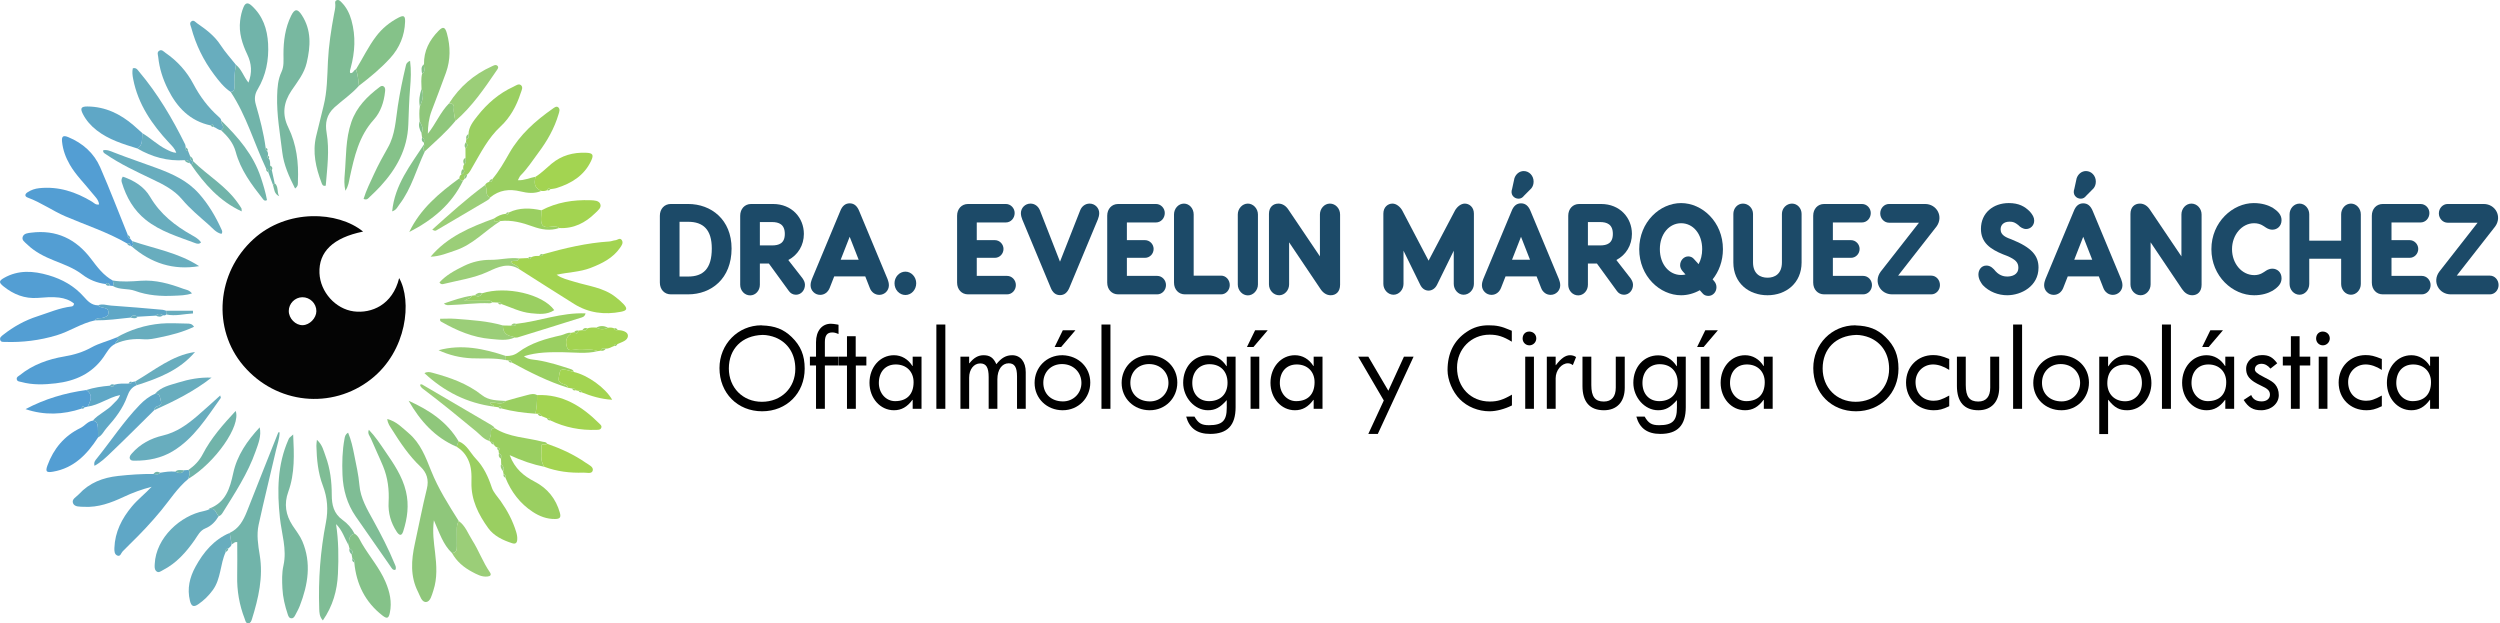 <?xml version="1.0" encoding="UTF-8"?><svg id="Capa_1" xmlns="http://www.w3.org/2000/svg" width="503.5" height="125.531" viewBox="0 0 503.5 125.531"><defs><style>.cls-1{fill:#9acf61;}.cls-2{fill:#68adbe;}.cls-3{fill:#78b8a0;}.cls-4{fill:#539ed3;}.cls-5{fill:#040404;}.cls-6{fill:#5fa7c6;}.cls-7{fill:#7fbd95;}.cls-8{fill:#9bce78;}.cls-9{fill:#71b4aa;}.cls-10{fill:#a3d451;}.cls-11{fill:#85c289;}.cls-12{fill:#1c4a68;}.cls-13{fill:#8fc77b;}</style></defs><path class="cls-5" d="M73.127,46.639c-6.01,1.226-8.97,4.045-8.788,8.368,.16,3.789,3.228,7.229,6.917,7.705,3.542,.457,7.808-1.283,9.133-6.706,2.594,4.536,1.645,14.641-5.676,20.375-7.885,6.175-19.075,5.028-25.686-2.726-6.311-7.402-5.436-18.719,2.034-25.504,6.754-6.136,16.969-5.655,22.067-1.512Zm-14.967,15.984c-.005,1.516,1.361,2.909,2.813,2.869,1.391-.038,2.731-1.415,2.745-2.821,.016-1.545-1.288-2.834-2.841-2.809-1.48,.024-2.713,1.277-2.718,2.761Z"/><path class="cls-4" d="M26.485,49.593c-.076,.013-.137-.01-.183-.071-.037-.492-.328-.614-.764-.523-3.916-2.263-8.221-3.645-12.351-5.421-2.6-1.117-4.912-2.795-7.579-3.773-.716-.262-.596-.733-.057-1.085,.712-.464,1.493-.733,2.361-.823,3.883-.404,7.35,.749,10.62,2.72,.406,.245,.734,.707,1.425,.558-.101-.988-.844-1.596-1.391-2.287-1.508-1.903-3.278-3.592-4.507-5.725-.833-1.446-1.39-2.952-1.56-4.611-.112-1.089,.207-1.367,1.245-.936,2.919,1.21,5.186,3.215,6.443,6.098,1.959,4.495,3.713,9.079,5.555,13.626-.061,.374,.042,.641,.46,.703l.389,.503c.07,.36,.506,.756-.105,1.048Z"/><path class="cls-10" d="M106.965,51.825c.511-.295,1.075-.286,1.638-.284,.338,.09,.622,.06,.747-.33,4.398-1.235,8.829-2.296,13.41-2.582,.391-.024,.771-.214,1.162-.242,.447-.033,.963-.623,1.333,.009,.318,.545-.05,1.043-.366,1.499-1.458,2.102-3.618,3.161-5.915,4.054-2.2,.856-4.552,.864-6.868,1.384,1.059,.772,2.291,1.014,3.484,1.387,2.865,.895,5.968,1.171,8.432,3.138,.541,.432,1.083,.877,1.554,1.381,.844,.904,.721,1.313-.498,1.551-3.337,.652-6.527,.25-9.445-1.569-3.705-2.309-7.376-4.672-11.061-7.011-.241-.824-1.212-.848-1.706-1.424,.509-.555,1.425,.125,1.706-.731l1.796-.086c.295,.353,.465,.183,.597-.144Z"/><path class="cls-6" d="M32.271,95.209c1-.161,2-.333,3.02-.219,.639,.244,1.3,.623,1.76-.277l.903-.067c.519,.595,.06,1.187-.004,1.781-2.197,1.808-3.711,4.214-5.493,6.377-1.964,2.385-4.069,4.619-6.281,6.765-.499,.484-.979,.988-1.472,1.478-.327,.325-.43,1.087-1.047,.852-.631-.241-.64-.947-.618-1.552,.117-3.219,1.501-5.909,3.511-8.331,1.197-1.443,2.695-2.585,3.989-3.978-1.961,.509-3.829,1.19-5.642,2.043-2.532,1.191-5.129,2.152-8.005,1.992-.795-.044-1.823,.048-2.159-.668-.404-.858,.646-1.314,1.153-1.867,2.121-2.315,4.832-3.345,7.904-3.682,2.374-.26,4.745-.425,7.131-.401,.47,.026,.974,.244,1.349-.247Z"/><path class="cls-4" d="M19.131,64.523c-2.748,.574-5.081,2.22-7.74,3.014-3.398,1.015-6.878,1.457-10.426,1.325-.335-.012-.757,.059-.903-.352-.189-.532,.217-.793,.578-1.078,2.084-1.648,4.388-2.921,6.904-3.729,2.259-.726,4.456-1.699,6.848-1.978,.245-.029,.477-.145,.521-.581-.835-.705-1.878-1.068-3.006-1.212-1.44-.183-2.883-.035-4.317,.068-2.63,.189-4.869-.705-6.874-2.318-.975-.785-.965-1.106,.101-1.711,2.885-1.638,5.895-1.429,8.936-.545,2.771,.806,5.206,2.162,7.143,4.355,.755,.855,1.555,1.705,2.841,1.711,.303,.385,.789,.418,1.195,.514,.544,.128,.886,.253,.902,.914,.017,.727-.395,.815-.949,1.039-.578,.233-1.337-.108-1.752,.562Z"/><path class="cls-13" d="M91.037,111.389c-1.826-1.733-2.538-4.093-3.652-6.607-.32,2.39-.001,4.436,.241,6.503,.3,2.563,.489,5.146-.358,7.676-.302,.902-.584,2.178-1.402,2.277-.941,.114-1.26-1.224-1.666-2.018-1.604-3.137-1.374-6.424-.644-9.738,.81-3.679,1.507-7.385,2.414-11.04,.453-1.827-.038-3.267-1.281-4.449-2.331-2.219-4.091-4.851-5.781-7.546-.361-.576-.81-1.12-.913-2.054,1.858,.461,3.026,1.766,4.307,2.845,2.371,2,3.428,4.824,4.534,7.59,1.439,3.599,3.501,6.847,5.557,10.102-.312,.526-.4,1.094-.387,1.702,.025,1.134-.01,2.269,.013,3.403,.014,.72-.126,1.285-.982,1.355Z"/><path class="cls-7" d="M72.298,17.262c-1.446,1.659-3.288,2.875-4.91,4.338-1.637,1.476-1.941,3.202-1.61,5.133,.614,3.579,.115,7.112-.171,10.655-.631,.175-.738-.28-.868-.624-1.139-3.015-1.832-6.089-1.072-9.32,.478-2.031,.98-4.057,1.492-6.08,.749-2.964,.742-6.008,.888-9.024,.155-3.188,.642-6.316,1.219-9.44,.117-.635,.291-1.256,.27-1.914-.01-.32-.167-.747,.248-.928,.453-.199,.752,.162,1.023,.435,1.004,1.012,1.605,2.257,1.982,3.615,.889,3.204,.703,6.393-.16,9.569-.091,.336-.232,.659-.095,1.035,.619,.114,.69-.636,1.16-.747,.387,1.065,.47,2.186,.605,3.298Z"/><path class="cls-9" d="M54.985,37.276l-.948-2.571c.048-.347-.009-.632-.419-.709-2.435-5.133-3.97-10.682-7.15-15.47,.533-.074,.76-.384,.737-.916-.066-1.531,.033-3.052,.308-4.561,1.144,.879,1.502,2.31,2.525,3.588,.791-2.018,.62-3.854-.211-5.611-1.039-2.195-1.768-4.416-1.462-6.887,.117-.944,.316-1.86,.69-2.728,.363-.841,.851-.971,1.587-.306,2.294,2.071,3.195,4.737,3.353,7.712,.172,3.247-.417,6.339-2.102,9.166-.586,.983-.709,1.902-.368,3.082,.824,2.853,1.581,5.737,1.975,8.695-.019,.261-.001,.505,.28,.634,.21,.298,.24,.626,.166,.973-.222,.275-.086,.426,.183,.531,.305,.438,.29,.937,.271,1.436-.005,.362-.139,.771,.348,.953l.568,2.606-.332,.385Z"/><path class="cls-9" d="M46.263,107.325c1.862-.89,2.721-2.443,3.482-4.341,2.122-5.294,4.162-10.621,6.307-15.906,.008-.019,.094-.007,.258-.016-.005,1.239-.439,2.386-.709,3.552-1.163,5.028-2.413,10.036-3.513,15.077-.438,2.008-.116,4.068,.217,6.085,.736,4.449-.249,8.681-1.554,12.88-.123,.395-.28,.845-.709,.872-.573,.037-.618-.536-.774-.939-1.071-2.768-1.565-5.63-1.501-8.602,.05-2.268,.01-4.538,.01-6.794-.564-.127-.772,.339-1.137,.449l-.376-2.318Z"/><path class="cls-3" d="M59.044,87.509c.19,3.973,.367,7.824-.984,11.537-.892,2.451-.52,4.672,.871,6.803,.678,1.038,1.482,2.029,1.96,3.156,1.864,4.393,1.143,8.733-.51,13.009-.249,.645-.597,1.252-.916,1.868-.16,.31-.348,.645-.752,.642-.5-.003-.64-.437-.763-.803-.568-1.698-.987-3.442-1.074-5.226-.075-1.531-.129-3.074,.213-4.603,.728-3.259-.374-6.4-.714-9.586-.576-5.389-.526-10.691,1.716-15.765,.162-.367,.155-.371,.953-1.034Z"/><path class="cls-1" d="M101.428,95.516l-.113-.606c.37-.624-.039-1.048-.381-1.489l-.031-1.031c.051-.426,.216-.896-.414-1.055l-.091-.599c.429-.406,.108-.515-.242-.613-.307-.103-.552-.277-.67-.594-.035-.431-.28-.593-.692-.538l-.272-.204c.078-.572,.423-1.084,.36-1.69-.054-.52,.19-.824,.716-.89,2.942,1.916,6.44,1.883,9.679,2.754,.32,.086,.712-.001,.89,.399-.293,.4-.768-.073-1.129,.26,.128,1.454-.403,3.02,.596,4.395-2.309-.461-4.532-1.219-6.987-2.348,1.061,2.776,2.849,4.203,5.024,5.33,2.583,1.338,4.291,3.44,5.09,6.282,.281,.999-.067,1.236-.979,1.248-1.663,.022-3.141-.555-4.48-1.431-2.564-1.676-4.338-4.026-5.491-6.853,.071-.348,.019-.631-.384-.729Z"/><path class="cls-3" d="M59.429,37.966c-1.221-2.403-2.276-4.766-2.58-7.301-.455-3.781-1.143-7.55-1.033-11.389,.047-1.649,.158-3.267,.873-4.788,.529-1.125,.403-2.331,.401-3.518-.007-2.707,.336-5.347,1.546-7.808,.701-1.425,1.291-1.446,2.156-.106,1.959,3.037,1.765,6.26,.974,9.609-.514,2.174-1.869,3.815-3.051,5.566-1.616,2.393-1.942,4.806-.653,7.437,1.68,3.429,2.107,7.1,1.936,10.866-.019,.419,.134,.905-.567,1.432Z"/><path class="cls-1" d="M99.176,36.05c1.358-1.602,2.379-3.422,3.415-5.235,2.137-3.738,5.274-6.507,8.748-8.94,.314-.22,.731-.56,1.082-.268,.445,.37,.207,.945,.072,1.399-.842,2.847-2.291,5.391-4.061,7.747-1.161,1.546-2.194,3.195-3.575,4.574-.23,.23-.34,.581-.561,.973,1.328,.059,2.405-.503,3.55-.698-.367,1.586-.074,2.293,1.178,2.846-1.385,.611-2.819,.434-4.199,.102-2.25-.543-4.281-.293-6.093,1.214-1.222-.463-.437-1.77-1.048-2.49,.171-.337,.45-.537,.811-.63,.445,.051,.674-.144,.68-.595Z"/><path class="cls-13" d="M91.696,24.384c-1.834,2.241-4.028,4.121-6.128,6.095-.744-.379,.039-.946-.172-1.39l-.002-.343c.015-.393,.192-.846-.381-1.019l-.132-.922c.548-.89-.008-1.617-.353-2.374-.084-.998-.131-1.996,.032-2.992,.509-1.144,.897-2.3,.339-3.546-.025-1.01-.142-2.024,.111-3.023,.809-.507,.288-1.278,.383-1.926-.052-2.695,1.101-4.882,2.934-6.742,.912-.925,1.321-.78,1.682,.528,.73,2.644,.744,5.295-.184,7.892-.932,2.607-1.951,5.183-2.92,7.777-.539,1.446-.719,2.958-.736,4.533,1.576-1.941,2.503-4.325,4.27-6.113,.638-.009,1.067,.21,.972,.945-.115,.898,.207,1.745,.283,2.62Z"/><path class="cls-7" d="M70.223,109.854c-.821-1.429-1.274-3.072-2.542-4.301,.513,3.346,.533,6.684,.381,10.018-.153,3.353-1.034,6.492-3.04,9.384-.703-.794-.704-1.591-.731-2.375-.201-5.824,.227-11.604,1.342-17.323,.498-2.555,.322-5.006-.606-7.435-.986-2.581-1.234-5.296-1.308-8.032-.009-.33,.056-.662,.106-1.211,1.125,1.006,1.355,2.247,1.762,3.343,.923,2.486,1.228,5.102,1.229,7.744,.001,2.016,.387,3.778,2.187,5.055,.985,.699,1.817,1.643,2.392,2.755-1.302,.343-1.036,1.46-1.173,2.378Z"/><path class="cls-2" d="M37.188,32.257c-3.436,.241-6.593-.645-9.544-2.362,1.26-.711,.863-1.985,1.042-3.063,1.661,.983,3.044,2.372,4.79,3.238,.613,.304,1.192,.641,2.02,.706-.291-.896-.877-1.406-1.4-1.968-3.458-3.715-6.291-7.783-7.277-12.898-.141-.729-.235-1.437-.069-2.155,.71-.191,.97,.331,1.261,.676,3.764,4.459,6.705,9.443,9.279,14.656,.083,.169,.076,.383,.111,.576-.057,.385,.015,.687,.475,.74l.42,1.056c-.074,.499,.08,.865,.596,1.018l-.008-.023c-.044,.282-.109,.551-.409,.679l-.209-.258c-.186-.508-.547-.711-1.077-.618Z"/><path class="cls-4" d="M23.309,69.21c-1.224,.53-1.773,1.738-2.459,2.711-2.369,3.363-5.74,4.829-9.613,5.281-2.306,.269-4.663,.36-6.959-.273-.359-.099-.855-.071-.909-.603-.044-.425,.363-.56,.621-.769,2.622-2.123,5.73-3.222,8.966-3.768,1.956-.33,3.75-.866,5.454-1.814,1.603-.891,3.402-1.29,5.07-2.018,.905,.549-.423,.793-.171,1.253Z"/><path class="cls-1" d="M92.357,88.87c1.682,.662,2.352,2.339,3.495,3.535,1.557,1.628,2.482,3.632,3.193,5.78,.33,.996,1.157,1.831,1.783,2.722,1.35,1.92,2.439,3.967,3.128,6.22,.163,.531,.259,1.061,.21,1.613-.057,.64-.372,.871-1.01,.666-1.881-.603-3.691-1.465-4.838-3.06-1.952-2.717-3.452-5.663-3.369-9.187,.036-1.552,.037-3.1-.682-4.612-.542-1.14-1.284-1.94-2.304-2.574l.392-1.104Z"/><path class="cls-1" d="M93.498,36.069l-.249,.329c-.335-.023-.595-.159-.734-.482,.007-.296,.09-.558,.345-.739,.527-.238,.866-.547,.438-1.149-.046-.33-.009-.644,.167-.934,.559-.342,.284-.865,.289-1.327l-.012-1.926c.491-.365,.486-.772,.101-1.21l.08-.606c.617-.149,.46-.617,.427-1.034,.078-1.482,.962-2.561,1.821-3.653,1.962-2.494,4.305-4.527,7.205-5.858,.472-.217,1.062-.7,1.51-.354,.555,.427,.146,1.096-.032,1.651-.82,2.549-2.115,4.906-4.039,6.691-2.514,2.331-3.974,5.282-5.645,8.138-.324,.554-.588,1.149-1.1,1.571-.583,.046-.574,.473-.574,.893Z"/><path class="cls-4" d="M22.714,57.594l-.593-.07c-.119-.561-.404-.677-.864-.321-1.715-.216-3.321-.868-4.642-1.885-1.738-1.338-3.718-2.043-5.691-2.835-1.992-.8-3.906-1.745-5.463-3.271-.444-.435-1.168-.853-.864-1.58,.269-.643,1.04-.692,1.682-.773,5.058-.643,9.019,1.27,12.043,5.256,1.265,1.668,2.497,3.344,4.383,4.379,.065,.366,.282,.732,.009,1.101Z"/><path class="cls-2" d="M44.519,26.223c-.587-.025-.968-.508-1.493-.67-.066-.344-.147-.656-.571-.286-4.18-.88-6.787-3.614-8.627-7.277-1.036-2.061-1.729-4.213-1.963-6.514-.045-.439-.284-.928,.17-1.235,.545-.369,.92,.145,1.304,.41,2.37,1.632,4.273,3.734,5.601,6.256,1.315,2.497,2.946,4.689,5.042,6.557,.252,.225,.546,.447,.581,.835-.208,.637,1.021,1.307-.044,1.925Z"/><path class="cls-11" d="M82.591,12.261c.247,1.905,.156,3.696,.007,5.436-.211,2.471-.268,4.953-.364,7.417-.195,4.979-2.397,8.904-5.636,12.423-.672,.73-1.39,1.42-2.115,2.099-.3,.281-.564,.742-1.257,.424,.524-1.728,1.34-3.344,2.09-4.983,.845-1.848,1.823-3.625,2.826-5.395,1.451-2.562,1.547-5.498,1.979-8.326,.419-2.744,.979-5.457,1.624-8.154,.075-.314,.182-.683,.846-.94Z"/><path class="cls-2" d="M44.601,47.102c-1.087-.233-1.771-1.128-2.54-1.811-1.852-1.647-3.786-3.219-5.383-5.13-1.645-1.969-3.87-3.045-6.111-4.118-3.177-1.522-6.379-3.002-9.292-5.014-.239-.165-.552-.265-.495-.762,.779-.175,1.484,.173,2.177,.444,2.844,1.114,5.747,2.081,8.608,3.139,3.24,1.198,6.224,2.558,8.533,5.174,1.888,2.139,3.324,4.563,4.496,7.151,.117,.258,.298,.535,.009,.929Z"/><path class="cls-7" d="M79.619,114.771c-.533,.087-.709-.316-.927-.627-2.356-3.373-4.718-6.742-7.052-10.13-1.734-2.518-2.542-5.357-2.664-8.383-.098-2.43-.041-4.861,.408-7.267,.082-.441,.14-.868,.725-1.223,.62,1.478,.936,2.955,1.225,4.429,.399,2.039,.878,4.06,1.053,6.147,.221,2.636,1.572,4.878,2.813,7.135,1.553,2.826,3.042,5.68,4.263,8.668,.167,.409,.421,.796,.156,1.25Z"/><path class="cls-2" d="M44.04,103.962c-.648,1.085-1.483,1.97-2.678,2.452-1.094,.442-1.546,1.469-2.158,2.343-1.721,2.461-3.676,4.673-6.4,6.069-.412,.211-.876,.654-1.348,.188-.372-.368-.319-.89-.296-1.403,.245-5.377,5.264-9.79,9.861-10.675,.33-.064,.648-.19,.971-.287,1.38-.651,1.463,.721,2.047,1.312Z"/><path class="cls-11" d="M70.223,109.854c.137-.918-.129-2.035,1.173-2.378,.791,.446,1.074,1.292,1.492,2.001,1.532,2.605,3.558,4.908,4.754,7.713,.847,1.985,1.33,4.039,.874,6.216-.236,1.128-.551,1.283-1.468,.575-3.496-2.702-5.277-6.332-5.693-10.683,.045-.335,.033-.64-.377-.744l-.165-.904c.46-.609,0-.891-.421-1.188l-.17-.609Z"/><path class="cls-1" d="M101.873,71.692c.915,.039,1.731-.158,2.498-.731,2.565-1.914,5.583-2.756,8.64-3.436,.668-.148,1.261-.615,1.991-.487-.032,.093-.035,.231-.1,.273-1.044,.664-.984,1.732-.704,2.639,.29,.938,1.282,.385,1.956,.475,1.398,.185,2.846-.289,4.221,.296-2.296,.586-4.625,.241-6.938,.219-2.631-.025-5.248-.048-7.917,.81,.861,.691,1.834,.648,2.706,.788,2.312,.37,4.521,1.081,6.732,1.804,.307,.101,.547,.224,.594,.572-2.772-.797-2.721-.789-3.027,1.242-.088,.586,.091,.684,.498,.978,.455,.328,1.217,.247,1.387,.966-3.986-1.241-7.686-3.117-11.34-5.096-.082-.421-.365-.494-.731-.421l-.471-.059,.005-.833Z"/><path class="cls-2" d="M46.263,107.325l.376,2.318c-.061,.404-.41,.571-.666,.815-.452,.04-.571,.319-.518,.722-1.141,2.459-.926,5.369-2.6,7.664-.831,1.139-1.8,2.095-2.962,2.877-.938,.632-1.371,.349-1.635-.717-.608-2.463-.058-4.722,1.112-6.862,1.613-2.948,3.703-5.447,6.891-6.818Z"/><path class="cls-11" d="M72.298,17.262c-.135-1.111-.218-2.233-.605-3.298,1.378-2.224,2.493-4.603,4.096-6.697,1.202-1.57,2.675-2.766,4.4-3.679,1.12-.593,1.44-.421,1.396,.817-.098,2.776-1.117,5.22-2.968,7.262-1.895,2.091-4.072,3.889-6.319,5.595Z"/><path class="cls-2" d="M44.352,79.649c.075,.321,.147,.45,.111,.5-2.83,3.943-5.392,8.161-9.69,10.741-2.289,1.374-4.89,1.898-7.573,1.892-.395-.001-.87,.04-1.042-.398-.16-.409,.144-.766,.403-1.062,1.663-1.903,3.824-3.046,6.218-3.603,2.728-.635,4.869-2.171,6.916-3.918,1.541-1.315,3.027-2.695,4.656-4.152Z"/><path class="cls-2" d="M47.513,13.048c-.275,1.509-.374,3.03-.308,4.561,.023,.533-.204,.842-.737,.916-1.386-.921-2.399-2.24-3.363-3.526-2.122-2.832-3.674-5.991-4.587-9.431-.105-.396-.434-.9,.013-1.252,.484-.381,.827,.139,1.159,.369,1.789,1.24,3.519,2.518,4.741,4.409,.903,1.398,2.046,2.642,3.081,3.954Z"/><path class="cls-11" d="M69.561,38.422c-.27-1.228-.226-2.27-.136-3.272,.316-3.537,.139-7.123,1.341-10.571,1.069-3.069,3.21-5.175,5.692-7.052,.248-.188,.53-.326,.813-.118,.374,.276,.316,.691,.274,1.091-.215,2.081-.913,4.112-2.251,5.588-3.039,3.353-3.929,7.474-4.844,11.641-.185,.844-.253,1.724-.889,2.692Z"/><path class="cls-6" d="M28.686,26.832c-.179,1.078,.218,2.353-1.042,3.063-2.878-.889-5.76-1.767-8.188-3.665-1.151-.9-2.1-1.968-2.765-3.273-.585-1.148-.362-1.522,.926-1.511,3.604,.032,6.624,1.505,9.3,3.807,.599,.515,1.179,1.052,1.768,1.578Z"/><path class="cls-10" d="M110.115,84.22l-1.076-.431c-.07-.46-.379-.519-.762-.454l-.437-.015c.26-1.235,.353-2.485,.324-3.746,5.162-.227,9.08,2.273,12.553,5.739,.237,.237,.553,.475,.361,.886-.18,.386-.55,.358-.898,.372-3.273,.134-6.393-.482-9.348-1.905-.065-.427-.349-.503-.716-.447Z"/><path class="cls-11" d="M74.287,86.559c1.311,1.353,2.27,2.846,3.265,4.295,1.736,2.527,3.481,5.053,4.21,8.124,.654,2.754,.288,5.407-.553,8.04-.36,1.126-.899,.697-1.313,.07-1.178-1.789-1.748-3.777-1.63-5.916,.138-2.514-.154-4.954-1.119-7.281-.777-1.876-1.667-3.705-2.45-5.578-.208-.498-.735-.954-.41-1.752Z"/><path class="cls-4" d="M19.746,88.104c-2.192,3.378-4.84,6.159-9.049,6.889-1.353,.235-1.595-.007-1.134-1.269,1.226-3.355,3.38-5.941,6.612-7.51,.893-.433,1.467-1.355,2.51-1.503,.791,.111,1,.683,1.033,1.357,.033,.677,.02,1.357,.028,2.036Z"/><path class="cls-2" d="M24.729,35.576c2.294,.774,4.307,2.032,5.504,4.07,2.045,3.484,5.028,5.814,8.443,7.732,.681,.383,1.351,.769,1.813,1.424-.359,.428-.823,.293-1.216,.145-3.422-1.291-6.972-2.324-9.899-4.657-2.453-1.955-3.928-4.556-4.83-7.513-.099-.326-.16-.682,.185-1.2Z"/><path class="cls-10" d="M109.025,38.45c-1.252-.553-1.545-1.26-1.178-2.846,1.199-.726,2.163-1.743,3.232-2.629,2.022-1.677,4.36-2.312,6.935-2.212,1.38,.053,1.621,.4,1.029,1.651-1.4,2.955-3.936,4.512-6.931,5.456-.42,.132-.874,.16-1.312,.236-.328-.348-.469-.136-.57,.191-.387,.165-.789,.209-1.205,.153Z"/><path class="cls-10" d="M109.038,42.361c3.092-1.623,6.414-2.154,9.863-2.036,.735,.025,1.68,.042,1.982,.729,.332,.756-.466,1.333-.979,1.84-2.014,1.991-4.373,3.193-7.29,3.034-.167-.21-.399-.25-.65-.288-.944-.143-2.235,.5-2.757-.377-.44-.739-.141-1.918-.169-2.903Z"/><path class="cls-6" d="M19.746,88.104c-.007-.679,.006-1.358-.028-2.036-.033-.673-.242-1.245-1.033-1.357,1.185-1.349,2.932-2.009,4.119-3.357,.448-.509,1.067-.877,1.375-1.799-2.382,.523-4.263,2.034-6.54,2.344,.939-1.706,.866-2.6-.272-3.347,1.555-.506,3.16-.736,4.782-.88,.378,.34,.675,.316,.862-.194,.938-.279,1.901-.226,2.861-.223,.304,.046,.587,.043,.721-.309l.639-.128,.262,.777c-1.012,.426-1.5,1.187-1.874,2.241-.854,2.408-2.414,4.432-4.107,6.31-.586,.65-.936,1.529-1.766,1.957Z"/><path class="cls-1" d="M97.097,59.066c4.818-1.533,12.225,.162,14.53,3.398-1.482,.977-3.09,.778-4.7,.62-2.114-.207-3.984-1.176-5.947-1.854-.144-.346-.422-.36-.732-.296l-1.06-.046c-.378-.475-.912-.295-1.385-.303-1.323-.021-2.646-.007-4.293-.007,.669-.451,1.327-.434,1.504-1.019l.618-.091c.636,.404,1.121,.252,1.468-.401Z"/><path class="cls-10" d="M120.376,70.721c-1.375-.585-2.822-.111-4.221-.296-.675-.089-1.667,.463-1.956-.475-.28-.907-.341-1.975,.704-2.639,.065-.041,.068-.179,.1-.273l.633-.138c.475,.396,.764,.291,.864-.322l.781-.081c.391,.028,.831,.193,1.013-.362,.592-.207,1.202-.196,1.815-.158,.774,.441,1.554,.403,2.339,.029,.423-.065,.839-.054,1.236,.131,.112,.402,.407,.41,.737,.343,.89,.012,2.018,.333,2.041,1.087,.032,1.045-1.239,1.313-2.1,1.726-.334-.057-.601,.002-.679,.39-.547,.187-1.034,.567-1.654,.52-.417-.037-.891-.214-1.034,.422l-.617,.096Z"/><path class="cls-6" d="M31.058,82.612c-2.902,2.858-5.775,5.748-8.724,8.558-.975,.929-1.96,1.908-3.303,2.647-.19-.771,.186-1.126,.474-1.485,2.886-3.59,5.414-7.465,8.632-10.789,.891-.921,1.869-1.714,3.063-2.211,1.106-.113,.985,.742,1.19,1.418,.236,.775-.191,.929-.757,1.09-.363,.103-.525,.409-.576,.771Z"/><path class="cls-9" d="M44.04,103.962c-.584-.591-.666-1.964-2.047-1.312,.06-.079,.104-.201,.182-.231,3.285-1.244,4.136-4.05,4.797-7.12,.776-3.603,2.838-6.548,5.331-9.232,.39,1.754-.3,3.337-.829,4.847-1.565,4.461-4.173,8.4-6.654,12.39-.179,.288-.414,.565-.781,.658Z"/><path class="cls-4" d="M17.368,78.553c1.138,.748,1.21,1.642,.272,3.347l-.621,.14c-.401-.396-.506-.106-.58,.252-3.733,1.232-7.48,1.396-11.298,.108,3.853-2.05,7.94-3.259,12.227-3.847Z"/><path class="cls-8" d="M91.696,24.384c-.076-.875-.398-1.722-.283-2.62,.094-.735-.334-.953-.972-.945,2.136-3.346,5.011-5.839,8.634-7.465,.359-.161,.753-.425,1.104-.104,.34,.311,.031,.67-.146,.93-2.479,3.645-4.967,7.285-8.336,10.204Z"/><path class="cls-8" d="M91.037,111.389c.856-.069,.996-.635,.982-1.355-.022-1.134,.012-2.269-.013-3.403-.013-.608,.074-1.176,.387-1.702,1.348,.965,1.862,2.528,2.702,3.845,1.326,2.079,2.155,4.441,3.568,6.482,.385,.556,.067,.8-.508,.858-1.157,.117-2.121-.438-3.072-.942-1.681-.891-3.104-2.088-4.047-3.784Z"/><path class="cls-10" d="M109.635,94.016c-.998-1.375-.468-2.941-.596-4.395,.36-.333,.835,.14,1.129-.26,2.774,.976,5.439,2.181,7.857,3.869,.577,.403,1.572,.802,1.345,1.569-.212,.715-1.218,.363-1.873,.388-2.69,.105-5.323-.231-7.862-1.171Z"/><path class="cls-9" d="M44.519,26.223c1.065-.618-.164-1.288,.044-1.925,3.382,3.323,6.461,6.854,7.982,11.475,.494,1.5,.953,3.005,1.227,4.527-.471,.262-.668-.023-.836-.237-2.282-2.894-4.484-5.843-5.462-9.479-.488-1.814-1.633-3.137-2.955-4.362Z"/><path class="cls-8" d="M103.628,67.986c-1.567,.707-3.226,.406-4.814,.276-3.569-.294-6.811-1.675-9.894-3.441-.16-.092-.369-.175-.266-.624,1.003,0,2.07-.071,3.125,.013,3.199,.257,6.413,.433,9.522,1.341q-.07,1.974,1.961,2.226c.129,.016,.245,.138,.367,.21Z"/><path class="cls-8" d="M104.572,52.054c-.281,.856-1.197,.176-1.706,.731,.493,.575,1.464,.6,1.706,1.424-2.222-1.407-4.267-.434-6.289,.505-2.869,1.333-5.987,1.735-9.011,2.492-.227,.057-.495,.064-.771-.319,1.371-1.525,3.162-2.458,4.954-3.336,1.661-.814,3.469-1.234,5.331-1.218,1.936,.017,3.841-.536,5.786-.279Z"/><path class="cls-1" d="M103.628,67.986c-.122-.072-.238-.194-.367-.21q-2.031-.255-1.961-2.226l1.611,.033c.411,.052,.862,.222,1.057-.36,4.65-.518,9.124-2.325,13.967-2.107-.19,.748-.707,.794-1.092,.916-4.201,1.331-8.411,2.634-12.622,3.933-.182,.056-.394,.015-.592,.019Z"/><path class="cls-2" d="M23.309,69.21c-.253-.46,1.076-.704,.171-1.253,2.789-1.57,5.791-2.512,8.964-2.79,1.723-.151,3.472-.02,5.21,0,.484,.006,1.001-.016,1.422,.646-2.216,1.064-4.533,1.659-6.876,2.137-1.06,.216-2.132,.473-3.239,.385-1.951-.156-3.849,.052-5.651,.875Z"/><path class="cls-8" d="M99.478,81.897c-5.359-.703-9.955-2.983-13.995-6.744,.603-.352,1.119-.211,1.62-.076,3.561,.958,7.011,2.174,9.95,4.498,1.436,1.135,3.143,1.055,4.813,1.179-.935,1.011-2.098,.116-3.138,.36,0,.517,.758,.285,.749,.784Z"/><path class="cls-9" d="M37.95,96.427c.064-.594,.523-1.186,.004-1.781,1.196-.832,2.183-1.835,2.865-3.154,1.699-3.283,4.127-6.015,6.647-8.731,1.09,3.001-4.13,10.426-9.517,13.666Z"/><path class="cls-2" d="M22.714,57.594c.273-.369,.056-.735-.009-1.101,1.876,.319,3.747,.19,5.636,.053,2.976-.215,5.806,.586,8.562,1.611,.518,.193,1.171,.211,1.76,.933-1.259,.422-2.421,.414-3.548,.47-2.696,.135-5.373-.045-7.933-.984-1.452-.533-3.09-.155-4.468-.982Z"/><path class="cls-8" d="M100.788,44.515c-3.037,1.898-5.479,4.703-8.983,5.889-1.652,.559-3.272,1.242-5.08,1.296,3.382-4.042,8.021-5.956,12.769-7.69-.008,1.294,.92,.191,1.295,.505Z"/><path class="cls-8" d="M99.599,86.209c-.525,.066-.77,.369-.716,.89,.063,.606-.282,1.118-.36,1.69-1.111-.308-1.8-1.23-2.623-1.913-3.436-2.849-6.895-5.667-10.451-8.365-.342-.259-.756-.496-.855-1.039,.139-.021,.304-.102,.391-.051,4.663,2.723,9.318,5.459,13.977,8.187,.264,.154,.501,.319,.637,.601Z"/><path class="cls-10" d="M114.41,78.101c-.17-.719-.931-.638-1.387-.966-.407-.294-.586-.393-.498-.978,.306-2.031,.255-2.039,3.027-1.242,2.764,.612,6.363,3.155,7.739,5.598-2.256-.132-4.241-.743-6.191-1.516-.068-.341-.164-.625-.563-.266l-.633-.141c-.112-.361-.386-.39-.698-.343l-.795-.146Z"/><path class="cls-13" d="M92.515,35.916c.139,.322,.399,.459,.734,.482-2.305,4.803-6.19,7.954-10.826,10.329,2.226-4.668,6.032-7.858,10.092-10.811Z"/><path class="cls-2" d="M26.485,49.593c.612-.291,.175-.688,.105-1.048,4.553,1.551,9.384,2.35,13.515,5.055-5.192,.884-9.688-.597-13.621-4.008Z"/><path class="cls-2" d="M31.058,82.612c.052-.363,.213-.668,.576-.771,.566-.161,.992-.315,.757-1.09-.206-.676-.084-1.532-1.19-1.418,1.244-1.431,3.04-1.77,4.711-2.289,2.149-.668,4.363-1.08,6.695-.994-3.539,2.771-7.501,4.743-11.549,6.563Z"/><path class="cls-13" d="M92.357,88.87l-.392,1.104c-4.375-1.862-7.341-5.212-9.668-9.255,4.07,1.828,7.711,4.183,10.06,8.152Z"/><path class="cls-1" d="M100.788,44.515c-.375-.314-1.302,.789-1.295-.505,.729-.51,1.515-.875,2.414-.958,.374,.322,.486,.064,.569-.257,2.13-1.014,4.332-.928,6.561-.434,.028,.984-.271,2.164,.169,2.903,.522,.877,1.813,.234,2.757,.377,.252,.038,.483,.077,.65,.288-1.815,.615-3.569,.315-5.315-.317-2.1-.76-4.236-1.35-6.51-1.096Z"/><path class="cls-8" d="M97.686,37.275c.611,.72-.174,2.027,1.048,2.49-.124,.289-.36,.451-.624,.606-3.402,1.997-6.799,4.003-10.198,6.005-.17,.1-.342,.202-.856-.133,3.498-3.136,6.911-6.225,10.63-8.969Z"/><path class="cls-6" d="M19.131,64.523c.416-.669,1.175-.328,1.752-.562,.555-.224,.966-.312,.949-1.039-.016-.662-.358-.786-.902-.914-.406-.096-.892-.129-1.195-.514,.88-.379,1.761-.009,2.627,.048,3.463,.229,6.921,.549,10.38,.847,.24,.021,.474,.128,.71,.195l.039,.749c-.182,.201-.408,.223-.655,.158-.508-.336-.999-.38-1.463,.08l-3.62,.213c-.524-.27-1.041-.481-1.451,.178-2.385,.256-4.765,.581-7.172,.561Z"/><path class="cls-11" d="M85.396,29.088c.211,.444-.573,1.012,.172,1.39-1.71,3.567-2.675,7.49-5.134,10.7-.382,.499-.608,1.135-1.452,1.391,.518-5.349,3.692-9.31,6.414-13.481Z"/><path class="cls-2" d="M27.494,77.596l-.262-.777c3.885-2.237,7.391-5.249,12.043-5.928-3.114,3.678-7.381,5.308-11.781,6.705Z"/><path class="cls-9" d="M38.475,33.134c.3-.128,.365-.397,.409-.679,2.952,2.909,6.66,5.012,9.071,8.499,.225,.326,.458,.647,.657,.989,.066,.113,.035,.282,.067,.631-4.516-2.087-7.538-5.568-10.204-9.44Z"/><path class="cls-8" d="M101.873,71.692l-.005,.833c-2.258-.482-4.552-.263-6.83-.363-2.329-.102-4.578-.634-6.715-1.628,4.666-1.271,9.131-.317,13.551,1.157Z"/><path class="cls-1" d="M99.478,81.897c.008-.498-.749-.267-.749-.784,1.04-.244,2.203,.651,3.138-.36,1.472-.409,2.936-.847,4.419-1.213,.608-.15,1.26-.326,1.878,.034,.029,1.26-.063,2.51-.324,3.746-2.317-.155-4.611-.454-6.857-1.062-.088-.35-.213-.604-.586-.231l-.919-.131Z"/><path class="cls-8" d="M95.011,59.558c-.176,.585-.835,.569-1.504,1.019,1.647,0,2.971-.014,4.293,.007,.474,.008,1.007-.172,1.385,.303-.181,.068-.365,.203-.542,.194-2.673-.132-5.319,.283-7.981,.357-.371,.01-.782,.139-1.254-.318,1.906-.639,3.693-1.297,5.602-1.563Z"/><path class="cls-2" d="M33.491,63.333l-.039-.749h5.411l.011,.545c-1.793,.088-3.55,.597-5.384,.204Z"/><path class="cls-3" d="M54.985,37.276l.332-.385c.849,.7,.39,1.817,.92,2.629-1.02-.452-1.004-1.417-1.252-2.244Z"/><path class="cls-11" d="M84.9,17.892c.558,1.246,.17,2.402-.339,3.546-.261-1.218-.045-2.39,.339-3.546Z"/><path class="cls-11" d="M84.528,24.43c.345,.758,.901,1.484,.353,2.374-.366-.754-.693-1.515-.353-2.374Z"/><path class="cls-1" d="M122.447,66.006c-.784,.374-1.564,.412-2.339-.029,.785-.428,1.564-.398,2.339,.029Z"/><path class="cls-9" d="M37.051,94.713c-.46,.9-1.12,.521-1.76,.277,.525-.486,1.157-.288,1.76-.277Z"/><path class="cls-11" d="M85.393,12.942c-.095,.649,.426,1.42-.383,1.926-.104-.688-.316-1.398,.383-1.926Z"/><path class="cls-8" d="M97.097,59.066c-.348,.652-.832,.804-1.468,.401,.414-.41,.883-.618,1.468-.401Z"/><path class="cls-2" d="M31.373,63.571c.464-.461,.956-.416,1.463-.08-.466,.417-.962,.309-1.463,.08Z"/><path class="cls-2" d="M26.302,63.962c.41-.659,.927-.448,1.451-.178-.432,.484-.946,.293-1.451,.178Z"/><path class="cls-8" d="M100.935,93.422c.342,.441,.752,.865,.381,1.489-.339-.442-.629-.896-.381-1.489Z"/><path class="cls-13" d="M93.844,28.63c.385,.438,.39,.845-.101,1.21-.278-.429-.2-.829,.101-1.21Z"/><path class="cls-13" d="M93.755,31.767c-.005,.462,.27,.986-.289,1.327-.229-.513-.277-.988,.289-1.327Z"/><path class="cls-7" d="M70.393,110.464c.421,.296,.881,.579,.421,1.188-.339-.326-.564-.692-.421-1.188Z"/><path class="cls-9" d="M32.271,95.209c-.375,.491-.88,.273-1.349,.247,.366-.541,.836-.512,1.349-.247Z"/><path class="cls-13" d="M93.298,34.028c.428,.602,.089,.912-.438,1.149,.054-.418-.025-.887,.438-1.149Z"/><path class="cls-2" d="M21.256,57.203c.46-.357,.745-.241,.864,.321-.348,.053-.677,.057-.864-.321Z"/><path class="cls-8" d="M100.49,91.336c.63,.159,.465,.629,.414,1.055-.422-.24-.544-.598-.414-1.055Z"/><path class="cls-8" d="M103.967,65.224c-.195,.582-.646,.412-1.057,.36,.251-.416,.608-.525,1.057-.36Z"/><path class="cls-2" d="M23.011,77.478c-.187,.51-.483,.534-.862,.194,.222-.353,.536-.301,.862-.194Z"/><path class="cls-1" d="M120.993,70.625c.143-.636,.617-.458,1.034-.422-.25,.372-.592,.519-1.034,.422Z"/><path class="cls-1" d="M118.293,66.135c-.182,.555-.622,.39-1.013,.362,.238-.401,.574-.527,1.013-.362Z"/><path class="cls-1" d="M116.499,66.578c-.1,.613-.388,.718-.864,.322,.198-.348,.528-.342,.864-.322Z"/><path class="cls-3" d="M54.748,34.285c-.487-.182-.353-.591-.348-.953,.414,.209,.56,.516,.348,.953Z"/><path class="cls-11" d="M85.013,27.727c.572,.173,.396,.626,.381,1.019-.403-.236-.549-.569-.381-1.019Z"/><path class="cls-13" d="M94.351,26.991c.033,.417,.19,.885-.427,1.034-.132-.458,.027-.796,.427-1.034Z"/><path class="cls-13" d="M93.498,36.069c0-.42-.009-.847,.574-.893-.028,.403-.179,.726-.574,.893Z"/><path class="cls-9" d="M38.893,32.478c-.516-.153-.67-.519-.596-1.018,.368,.24,.622,.547,.596,1.018Z"/><path class="cls-9" d="M37.188,32.257c.53-.092,.891,.11,1.077,.618-.427-.088-.851-.18-1.077-.618Z"/><path class="cls-8" d="M100.396,82.028c.373-.373,.499-.119,.586,.231-.261,.089-.461,.023-.586-.231Z"/><path class="cls-2" d="M25.537,48.998c.436-.091,.727,.031,.764,.523-.363-.016-.583-.242-.764-.523Z"/><path class="cls-6" d="M16.439,82.292c.075-.358,.179-.647,.58-.252-.121,.252-.326,.309-.58,.252Z"/><path class="cls-8" d="M100.246,60.934c.31-.063,.588-.05,.732,.296-.374,.221-.562-.014-.732-.296Z"/><path class="cls-8" d="M102.339,72.584c.367-.073,.649,0,.731,.421-.38,.096-.573-.132-.731-.421Z"/><path class="cls-1" d="M116.537,78.731c.399-.359,.495-.075,.563,.266-.255,.054-.448-.024-.563-.266Z"/><path class="cls-1" d="M115.206,78.247c.312-.047,.587-.018,.698,.343-.363,.151-.544-.069-.698-.343Z"/><path class="cls-8" d="M100.157,90.124c.35,.098,.671,.208,.242,.613-.205-.155-.29-.358-.242-.613Z"/><path class="cls-2" d="M26.593,76.947c-.134,.352-.416,.355-.721,.309,.17-.268,.346-.519,.721-.309Z"/><path class="cls-1" d="M110.115,84.22c.367-.057,.65,.02,.716,.447-.371,.063-.55-.18-.716-.447Z"/><path class="cls-8" d="M101.428,95.516c.403,.098,.455,.381,.384,.729-.271-.167-.517-.348-.384-.729Z"/><path class="cls-3" d="M53.619,33.996c.41,.077,.467,.362,.419,.709-.253-.17-.512-.335-.419-.709Z"/><path class="cls-1" d="M123.681,69.683c.078-.388,.345-.447,.679-.39-.155,.255-.327,.479-.679,.39Z"/><path class="cls-1" d="M124.419,66.48c-.33,.067-.625,.06-.737-.343,.364-.14,.563,.073,.737,.343Z"/><path class="cls-1" d="M110.23,38.297c.102-.327,.242-.539,.57-.191-.121,.268-.326,.29-.57,.191Z"/><path class="cls-8" d="M98.795,88.992c.412-.054,.657,.107,.692,.538-.366-.005-.57-.219-.692-.538Z"/><path class="cls-2" d="M26.201,48.042c-.417-.062-.52-.329-.46-.703,.283,.15,.514,.333,.46,.703Z"/><path class="cls-8" d="M99.176,36.05c-.006,.451-.235,.646-.68,.595,.108-.334,.314-.555,.68-.595Z"/><path class="cls-7" d="M70.979,112.555c.41,.104,.422,.409,.377,.744-.273-.173-.531-.354-.377-.744Z"/><path class="cls-3" d="M54.129,31.896c-.269-.105-.406-.256-.183-.531,.253,.111,.343,.278,.183,.531Z"/><path class="cls-8" d="M102.477,42.795c-.083,.322-.195,.579-.569,.257,.111-.26,.302-.343,.569-.257Z"/><path class="cls-8" d="M109.35,51.21c-.125,.39-.41,.421-.747,.33,.177-.272,.369-.512,.747-.33Z"/><path class="cls-3" d="M53.78,30.392c-.281-.129-.299-.373-.28-.634,.265,.136,.533,.27,.28,.634Z"/><path class="cls-9" d="M37.876,30.404c-.46-.053-.532-.355-.475-.74,.26,.181,.505,.372,.475,.74Z"/><path class="cls-8" d="M106.965,51.825c-.132,.326-.301,.496-.597,.144,.154-.232,.35-.294,.597-.144Z"/><path class="cls-1" d="M108.276,83.335c.383-.066,.692-.006,.762,.454-.383,.065-.597-.153-.762-.454Z"/><path class="cls-9" d="M45.455,111.18c-.053-.403,.066-.682,.518-.722,.013,.374-.231,.564-.518,.722Z"/><path class="cls-9" d="M42.454,25.267c.424-.37,.505-.057,.571,.286-.261,.045-.443-.067-.571-.286Z"/><g><g><path class="cls-12" d="M147.34,50.052c0,6.085-4.106,9.23-8.744,9.23h-3.502c-1.28,0-2.198-.988-2.198-2.366v-13.468c0-1.378,.918-2.366,2.198-2.366h3.502c4.638,0,8.744,3.146,8.744,8.97Zm-3.985,0c0-3.822-1.739-5.382-4.758-5.382h-1.739v11.024h1.739c3.019,0,4.758-1.56,4.758-5.643Z"/><path class="cls-12" d="M162.119,57.359c0,1.092-.773,2.002-1.812,2.002-.628,0-1.135-.312-1.449-.78l-4.01-5.512h-1.812v4.29c0,1.17-.87,2.132-1.956,2.132-1.111,0-2.005-.962-2.005-2.132v-13.911c0-1.378,.918-2.366,2.198-2.366h4.42c3.768,0,6.207,2.756,6.207,6.032,0,2.262-1.184,4.238-3.14,5.252l2.874,3.692c.242,.364,.483,.78,.483,1.3Zm-9.082-7.931h2.439c1.377,0,2.585-.39,2.585-2.314,0-1.95-1.208-2.392-2.585-2.392h-2.439v4.706Z"/><path class="cls-12" d="M179.023,57.462c0,1.04-.845,1.924-1.932,1.924-.87,0-1.594-.546-1.908-1.378l-.918-2.34h-6.256l-.918,2.34c-.338,.832-1.039,1.378-1.908,1.378-1.087,0-1.933-.884-1.933-1.924,0-.442,.121-.884,.266-1.248l5.7-13.676c.411-1.092,1.063-1.586,1.908-1.586,.87,0,1.498,.494,1.933,1.586l5.7,13.676c.145,.364,.266,.806,.266,1.248Zm-6.087-5.148l-1.812-4.628-1.812,4.628h3.623Z"/><path class="cls-12" d="M180.155,57.047c0-1.274,.99-2.34,2.198-2.34,1.184,0,2.174,1.066,2.174,2.34,0,1.326-.991,2.366-2.174,2.366-1.208,0-2.198-1.04-2.198-2.366Z"/><path class="cls-12" d="M202.832,55.565c.966,0,1.763,.832,1.763,1.846,0,1.04-.797,1.872-1.763,1.872h-7.875c-1.28,0-2.198-.988-2.198-2.366v-13.468c0-1.378,.918-2.366,2.198-2.366h7.633c.966,0,1.763,.832,1.763,1.82,0,1.066-.797,1.898-1.763,1.898h-5.87v3.562h3.647c.966,0,1.739,.832,1.739,1.768,0,.988-.773,1.794-1.739,1.794h-3.647v3.64h6.111Z"/><path class="cls-12" d="M221.38,42.928c0,.442-.121,.884-.266,1.248l-5.7,13.676c-.435,1.092-1.063,1.586-1.933,1.586-.845,0-1.498-.494-1.908-1.586l-5.7-13.676c-.145-.364-.266-.806-.266-1.248,0-1.04,.846-1.924,1.933-1.924,.87,0,1.57,.546,1.908,1.378l4.034,10.322,4.058-10.322c.314-.832,1.039-1.378,1.908-1.378,1.087,0,1.933,.884,1.933,1.924Z"/><path class="cls-12" d="M233.066,55.565c.966,0,1.763,.832,1.763,1.846,0,1.04-.797,1.872-1.763,1.872h-7.875c-1.28,0-2.198-.988-2.198-2.366v-13.468c0-1.378,.918-2.366,2.198-2.366h7.633c.966,0,1.763,.832,1.763,1.82,0,1.066-.797,1.898-1.763,1.898h-5.87v3.562h3.647c.966,0,1.739,.832,1.739,1.768,0,.988-.773,1.794-1.739,1.794h-3.647v3.64h6.111Z"/><path class="cls-12" d="M245.937,55.513c.942,0,1.739,.832,1.739,1.898,0,1.04-.797,1.872-1.739,1.872h-7.294c-1.28,0-2.198-.988-2.198-2.366v-13.729c0-1.196,.894-2.184,2.005-2.184,1.087,0,1.956,.988,1.956,2.184v12.325h5.531Z"/><path class="cls-12" d="M253.349,43.188v14.119c0,1.17-.942,2.184-2.029,2.184-1.111,0-2.029-1.014-2.029-2.184v-14.119c0-1.17,.918-2.184,2.029-2.184,1.087,0,2.029,1.014,2.029,2.184Z"/><path class="cls-12" d="M269.893,43.188v14.171c0,1.378-.821,2.106-1.884,2.106-.87,0-1.57-.52-2.053-1.248l-6.329-9.413v8.477c0,1.17-.894,2.184-2.005,2.184-1.135,0-2.053-1.014-2.053-2.184v-14.197c0-1.352,.821-2.08,1.908-2.08,.846,0,1.546,.494,2.029,1.248l6.328,9.386v-8.45c0-1.17,.894-2.184,2.005-2.184,1.16,0,2.053,1.014,2.053,2.184Z"/><path class="cls-12" d="M296.844,43.032v14.145c0,1.17-.942,2.184-2.077,2.184-1.087,0-1.981-1.014-1.981-2.184v-6.682l-3.357,6.838c-.362,.754-1.015,1.196-1.715,1.196-.701,0-1.329-.416-1.691-1.196l-3.357-6.838v6.682c0,1.17-.918,2.184-2.005,2.184-1.135,0-2.053-1.014-2.053-2.184v-14.145c0-1.352,.942-2.028,1.836-2.028,.821,0,1.594,.702,1.98,1.404l5.29,10.088,5.314-10.088c.386-.702,1.159-1.404,1.98-1.404,.87,0,1.836,.676,1.836,2.028Z"/><path class="cls-12" d="M314.23,57.462c0,1.04-.845,1.924-1.933,1.924-.869,0-1.594-.546-1.908-1.378l-.917-2.34h-6.257l-.917,2.34c-.338,.832-1.038,1.378-1.908,1.378-1.086,0-1.932-.884-1.932-1.924,0-.442,.121-.884,.266-1.248l5.7-13.676c.411-1.092,1.062-1.586,1.908-1.586,.87,0,1.498,.494,1.933,1.586l5.7,13.676c.145,.364,.266,.806,.266,1.248Zm-9.685-19.448l.459-2.106c.29-.858,1.015-1.456,1.884-1.456,1.087,0,1.98,.936,1.98,2.106,0,.494-.12,.962-.459,1.378l-1.497,1.508c-.266,.364-.652,.572-1.063,.572-.941,0-1.738-.832-1.304-2.002Zm3.599,14.3l-1.812-4.628-1.812,4.628h3.623Z"/><path class="cls-12" d="M328.888,57.359c0,1.092-.773,2.002-1.812,2.002-.629,0-1.136-.312-1.45-.78l-4.009-5.512h-1.812v4.29c0,1.17-.869,2.132-1.956,2.132-1.111,0-2.005-.962-2.005-2.132v-13.911c0-1.378,.918-2.366,2.198-2.366h4.42c3.769,0,6.208,2.756,6.208,6.032,0,2.262-1.184,4.238-3.14,5.252l2.874,3.692c.241,.364,.483,.78,.483,1.3Zm-9.083-7.931h2.44c1.377,0,2.584-.39,2.584-2.314,0-1.95-1.207-2.392-2.584-2.392h-2.44v4.706Z"/><path class="cls-12" d="M345.26,56.657c.29,.338,.435,.754,.435,1.196,0,.962-.725,1.742-1.619,1.742-.459,0-.894-.156-1.159-.494l-.579-.65c-1.16,.65-2.464,1.014-3.769,1.014-4.251,0-8.43-3.796-8.43-9.283s4.179-9.282,8.43-9.282,8.43,3.796,8.43,9.282c0,2.418-.821,4.524-2.077,6.085l.338,.39Zm-5.797-1.378l-.579-.65c-.29-.338-.508-.754-.508-1.196,0-.988,.749-1.794,1.643-1.794,.459,0,.894,.208,1.159,.546l.918,1.014c.459-.832,.725-1.846,.725-3.017,0-3.12-1.859-5.226-4.251-5.226-2.343,0-4.275,2.106-4.275,5.226s1.933,5.2,4.275,5.2c.315,0,.604-.026,.894-.103Z"/><path class="cls-12" d="M362.841,43.084v9.776c0,4.16-3.141,6.604-6.86,6.604-3.769,0-6.884-2.444-6.884-6.604v-9.776c0-1.144,.845-2.08,1.932-2.08,1.111,0,2.029,.936,2.029,2.08v9.751c0,2.34,1.474,3.094,2.923,3.094s2.898-.754,2.898-3.094v-9.751c0-1.144,.918-2.08,2.029-2.08,1.087,0,1.933,.936,1.933,2.08Z"/><path class="cls-12" d="M375.251,55.565c.967,0,1.764,.832,1.764,1.846,0,1.04-.797,1.872-1.764,1.872h-7.874c-1.28,0-2.198-.988-2.198-2.366v-13.468c0-1.378,.918-2.366,2.198-2.366h7.633c.966,0,1.764,.832,1.764,1.82,0,1.066-.798,1.898-1.764,1.898h-5.869v3.562h3.647c.967,0,1.739,.832,1.739,1.768,0,.988-.772,1.794-1.739,1.794h-3.647v3.64h6.11Z"/><path class="cls-12" d="M390.006,45.633l-7.729,9.88h6.69c.942,0,1.739,.832,1.739,1.898,0,1.04-.797,1.872-1.739,1.872h-7.898c-2.367,0-3.792-2.522-2.318-4.55l7.729-9.88h-6.039c-.942,0-1.763-.832-1.763-1.872,0-1.066,.82-1.898,1.763-1.898h7.271c2.343,0,3.769,2.522,2.295,4.55Z"/><path class="cls-12" d="M408.794,42.59c.579,.65,.894,1.196,.894,1.846,0,.962-.725,1.69-1.643,1.69-.556,0-1.184-.364-1.546-.78-.677-.546-1.062-.702-1.764-.702-1.207,0-1.812,.676-1.812,1.534,0,.52,.169,1.222,1.498,1.768l.676,.26c4.155,1.664,5.459,3.328,5.459,5.694,0,3.744-3.478,5.564-6.304,5.564-1.764,0-3.624-.676-4.928-2.054-.29-.39-.87-1.144-.87-2.132,0-.858,.532-1.794,1.619-1.794,.845,0,1.425,.624,1.859,1.17,.87,.935,1.812,1.04,2.319,1.04,.845,0,2.246-.286,2.246-1.794,0-1.014-.531-1.638-2.343-2.392l-.749-.286c-2.536-1.04-4.444-2.34-4.444-5.122,0-3.224,2.487-5.2,5.604-5.2,2.029,0,3.213,.676,4.228,1.69Z"/><path class="cls-12" d="M427.461,57.462c0,1.04-.845,1.924-1.932,1.924-.87,0-1.595-.546-1.909-1.378l-.917-2.34h-6.257l-.918,2.34c-.338,.832-1.038,1.378-1.908,1.378-1.087,0-1.932-.884-1.932-1.924,0-.442,.12-.884,.266-1.248l5.7-13.676c.411-1.092,1.062-1.586,1.908-1.586,.87,0,1.498,.494,1.933,1.586l5.7,13.676c.145,.364,.266,.806,.266,1.248Zm-9.685-19.448l.459-2.106c.29-.858,1.015-1.456,1.884-1.456,1.087,0,1.98,.936,1.98,2.106,0,.494-.12,.962-.459,1.378l-1.497,1.508c-.266,.364-.652,.572-1.063,.572-.941,0-1.738-.832-1.304-2.002Zm3.599,14.3l-1.812-4.628-1.812,4.628h3.623Z"/><path class="cls-12" d="M443.4,43.188v14.171c0,1.378-.821,2.106-1.885,2.106-.869,0-1.569-.52-2.053-1.248l-6.329-9.413v8.477c0,1.17-.894,2.184-2.005,2.184-1.135,0-2.053-1.014-2.053-2.184v-14.197c0-1.352,.821-2.08,1.908-2.08,.846,0,1.546,.494,2.029,1.248l6.328,9.386v-8.45c0-1.17,.894-2.184,2.005-2.184,1.159,0,2.054,1.014,2.054,2.184Z"/><path class="cls-12" d="M459.506,56.033c0,1.092-.676,1.794-1.812,2.522-.918,.52-2.149,.91-3.72,.91-4.3,0-8.599-3.796-8.599-9.283s4.348-9.282,8.526-9.282c1.643,0,2.898,.416,3.816,.936,1.062,.702,1.787,1.43,1.787,2.496,0,1.248-.918,1.924-1.835,1.924-.749,0-1.257-.39-1.498-.546-.169-.078-.869-.754-2.198-.754-2.439,0-4.444,2.34-4.444,5.226s1.957,5.227,4.493,5.227c1.256,0,1.98-.676,2.149-.754,.241-.156,.725-.546,1.498-.546,.917,0,1.835,.676,1.835,1.924Z"/><path class="cls-12" d="M473.488,41.004c1.087,0,1.98,.988,1.98,2.158v14.04c0,1.17-.894,2.158-1.98,2.158-1.111,0-1.98-.988-1.98-2.158v-5.096h-6.425v5.096c0,1.17-.87,2.158-1.957,2.158-1.111,0-2.005-.988-2.005-2.158v-14.04c0-1.17,.894-2.158,2.005-2.158,1.087,0,1.957,.988,1.957,2.158v5.304h6.425v-5.304c0-1.17,.869-2.158,1.98-2.158Z"/><path class="cls-12" d="M487.759,55.565c.967,0,1.764,.832,1.764,1.846,0,1.04-.797,1.872-1.764,1.872h-7.874c-1.28,0-2.198-.988-2.198-2.366v-13.468c0-1.378,.918-2.366,2.198-2.366h7.633c.966,0,1.764,.832,1.764,1.82,0,1.066-.798,1.898-1.764,1.898h-5.869v3.562h3.647c.967,0,1.739,.832,1.739,1.768,0,.988-.772,1.794-1.739,1.794h-3.647v3.64h6.11Z"/><path class="cls-12" d="M502.514,45.633l-7.729,9.88h6.69c.942,0,1.739,.832,1.739,1.898,0,1.04-.797,1.872-1.739,1.872h-7.898c-2.367,0-3.792-2.522-2.318-4.55l7.729-9.88h-6.039c-.942,0-1.763-.832-1.763-1.872,0-1.066,.82-1.898,1.763-1.898h7.271c2.343,0,3.769,2.522,2.295,4.55Z"/></g><g><path d="M159.444,67.874c1.834,1.781,2.62,3.694,2.62,6.366,0,4.952-3.642,8.593-8.567,8.593-4.952,0-8.593-3.667-8.593-8.698,0-4.821,3.72-8.62,8.462-8.62,.052,0,.079,0,.104,.026,2.594,.079,4.349,.76,5.974,2.332Zm-12.654,6.34c0,3.851,2.803,6.707,6.655,6.707,3.904,0,6.733-2.804,6.733-6.628,0-2.961-1.441-5.266-3.982-6.314-.786-.315-1.782-.524-2.542-.524h-.105c-4.113,.131-6.759,2.803-6.759,6.76Z"/><path d="M164.347,68.895c0-2.227,1.179-3.694,2.987-3.694,.288,0,.76,.052,1.336,.157,.105,.026,.131,.026,.209,.052v1.86c-.628-.262-.891-.315-1.284-.315-.996,0-1.467,.603-1.467,1.913v2.96h2.777v1.781h-2.777v8.725h-1.782v-8.725h-1.231v-1.781h1.231v-2.935Z"/><path d="M172.338,67.716v4.113h2.148v1.781h-2.122v8.725h-1.782v-8.725h-1.624v-1.781h1.624v-4.113h1.755Z"/><path d="M183.814,80.528h-.053c-1.048,1.441-2.227,2.096-3.72,2.096-2.777,0-4.925-2.437-4.925-5.528,0-3.144,2.122-5.554,4.925-5.554,1.52,0,2.856,.786,3.72,2.174h.053v-1.886h1.781v10.506h-1.781v-1.808Zm-6.812-3.406c0,2.07,1.415,3.668,3.275,3.668,2.384,0,3.72-1.389,3.72-3.825,0-2.122-1.441-3.563-3.589-3.563-2.069,0-3.406,1.467-3.406,3.72Z"/><path d="M190.392,65.359v16.977h-1.808v-16.977h1.808Z"/><path d="M195.187,73.166h.052c.891-1.127,1.782-1.624,2.856-1.624,1.258,0,1.991,.498,2.568,1.808,1.022-1.284,1.965-1.808,3.196-1.808,1.65,0,2.725,1.31,2.725,3.406v7.388h-1.755v-6.523c0-1.86-.498-2.647-1.677-2.647-1.362,0-2.279,1.284-2.279,3.223v5.947h-1.755v-6.393c0-1.939-.498-2.751-1.703-2.751-1.284,0-2.227,1.205-2.227,2.856v6.288h-1.755v-10.506h1.755v1.336Z"/><path d="M219.581,77.043c0,3.144-2.411,5.581-5.554,5.581-3.196,0-5.659-2.384-5.659-5.502,0-3.144,2.41-5.58,5.554-5.58h.105c3.196,.104,5.554,2.437,5.554,5.502Zm-9.458,.053c0,2.227,1.598,3.747,3.956,3.747,2.096,0,3.72-1.625,3.72-3.721,0-2.174-1.65-3.799-3.904-3.799-2.201,0-3.772,1.572-3.772,3.773Zm6.471-10.585l-2.882,3.379h-1.31l1.65-3.379h2.542Z"/><path d="M223.644,65.359v16.977h-1.808v-16.977h1.808Z"/><path d="M237.111,77.043c0,3.144-2.411,5.581-5.554,5.581-3.196,0-5.659-2.384-5.659-5.502,0-3.144,2.41-5.58,5.554-5.58h.105c3.196,.104,5.554,2.437,5.554,5.502Zm-9.458,.053c0,2.227,1.598,3.747,3.956,3.747,2.096,0,3.72-1.625,3.72-3.721,0-2.174-1.65-3.799-3.904-3.799-2.201,0-3.772,1.572-3.772,3.773Z"/><path d="M247.068,80.58c-1.336,1.52-2.332,2.043-3.799,2.043-2.672,0-4.978-2.567-4.978-5.528,0-3.17,2.122-5.528,5.004-5.528,1.493,0,2.751,.708,3.72,2.175h.052v-1.913h1.782v10.191c0,3.642-1.65,5.371-5.109,5.371-2.62,0-4.192-1.127-4.847-3.485h1.677c.76,1.336,1.415,1.73,2.908,1.73,2.698,0,3.589-.891,3.589-3.511v-1.546Zm-6.942-3.458c0,2.201,1.336,3.668,3.379,3.668,2.279,0,3.72-1.415,3.72-3.694,0-2.306-1.415-3.747-3.642-3.747h-.079c-2.043,.052-3.379,1.572-3.379,3.772Z"/><path d="M255.323,66.511l-2.882,3.379h-1.31l1.651-3.379h2.541Zm-1.703,5.318v10.506h-1.755v-10.506h1.755Z"/><path d="M264.572,80.528h-.053c-1.048,1.441-2.227,2.096-3.72,2.096-2.777,0-4.925-2.437-4.925-5.528,0-3.144,2.122-5.554,4.925-5.554,1.52,0,2.856,.786,3.72,2.174h.053v-1.886h1.781v10.506h-1.781v-1.808Zm-6.812-3.406c0,2.07,1.415,3.668,3.275,3.668,2.384,0,3.72-1.389,3.72-3.825,0-2.122-1.441-3.563-3.589-3.563-2.069,0-3.406,1.467-3.406,3.72Z"/><path d="M284.696,71.83l-7.205,15.562h-1.913l3.118-6.733-5.161-8.829h2.043l4.035,6.864,3.144-6.864h1.938Z"/><path d="M304.506,81.654c-1.468,.733-3.144,1.179-4.507,1.179-2.279,0-4.48-.891-6-2.437-1.467-1.493-2.463-3.877-2.463-5.842,0-3.432,1.31-6.026,3.878-7.729,1.362-.917,2.751-1.31,4.375-1.31,1.598,0,2.62,.209,4.245,.917,.235,.104,.262,.104,.445,.183v2.201c-1.703-1.048-2.883-1.415-4.481-1.415-3.694,0-6.55,2.882-6.55,6.628,0,3.982,2.751,6.838,6.603,6.838,1.545,0,2.672-.34,4.455-1.389v2.175Z"/><path d="M309.407,68.162c0,.76-.629,1.389-1.389,1.389s-1.362-.603-1.362-1.362c0-.838,.551-1.415,1.337-1.415h.025c.812,.026,1.389,.603,1.389,1.389Zm-.472,3.668v10.506h-1.755v-10.506h1.755Z"/><path d="M313.311,73.533h.053c1.022-1.363,1.938-1.991,2.829-1.991,.445,0,.839,.104,1.231,.367l-.655,1.625c-.366-.262-.629-.367-.995-.367-1.284,0-2.463,1.415-2.463,3.013v6.157h-1.781v-10.506h1.781v1.703Z"/><path d="M327.224,71.83v6.262c0,2.83-1.572,4.532-4.192,4.532-2.856,0-4.322-1.677-4.322-4.899v-5.894h1.781v5.711c0,2.358,.76,3.327,2.515,3.327,1.572,0,2.411-.969,2.411-2.803v-6.235h1.808Z"/><path d="M337.732,80.58c-1.337,1.52-2.332,2.043-3.799,2.043-2.673,0-4.979-2.567-4.979-5.528,0-3.17,2.122-5.528,5.004-5.528,1.494,0,2.751,.708,3.721,2.175h.053v-1.913h1.781v10.191c0,3.642-1.65,5.371-5.108,5.371-2.62,0-4.192-1.127-4.848-3.485h1.677c.76,1.336,1.415,1.73,2.908,1.73,2.699,0,3.59-.891,3.59-3.511v-1.546Zm-6.943-3.458c0,2.201,1.336,3.668,3.38,3.668,2.279,0,3.721-1.415,3.721-3.694,0-2.306-1.415-3.747-3.642-3.747h-.079c-2.044,.052-3.38,1.572-3.38,3.772Z"/><path d="M345.986,66.511l-2.882,3.379h-1.31l1.65-3.379h2.541Zm-1.703,5.318v10.506h-1.755v-10.506h1.755Z"/><path d="M355.235,80.528h-.053c-1.048,1.441-2.227,2.096-3.72,2.096-2.777,0-4.926-2.437-4.926-5.528,0-3.144,2.122-5.554,4.926-5.554,1.52,0,2.856,.786,3.72,2.174h.053v-1.886h1.781v10.506h-1.781v-1.808Zm-6.811-3.406c0,2.07,1.414,3.668,3.274,3.668,2.384,0,3.721-1.389,3.721-3.825,0-2.122-1.441-3.563-3.59-3.563-2.069,0-3.405,1.467-3.405,3.72Z"/><path d="M379.734,67.874c1.834,1.781,2.62,3.694,2.62,6.366,0,4.952-3.642,8.593-8.566,8.593-4.952,0-8.594-3.667-8.594-8.698,0-4.821,3.72-8.62,8.462-8.62,.053,0,.079,0,.105,.026,2.594,.079,4.349,.76,5.973,2.332Zm-12.653,6.34c0,3.851,2.803,6.707,6.654,6.707,3.903,0,6.733-2.804,6.733-6.628,0-2.961-1.441-5.266-3.982-6.314-.786-.315-1.781-.524-2.542-.524h-.104c-4.113,.131-6.759,2.803-6.759,6.76Z"/><path d="M392.575,81.812c-1.31,.629-2.07,.812-3.118,.812-3.223,0-5.58-2.358-5.58-5.581,0-3.17,2.332-5.528,5.449-5.528,.996,0,1.703,.157,3.249,.786v2.201c-1.101-.708-2.253-1.101-3.249-1.101-1.991,0-3.537,1.546-3.537,3.537,0,2.279,1.468,3.772,3.643,3.772,.916,0,1.677-.236,3.144-1.048v2.148Z"/><path d="M402.637,71.83v6.262c0,2.83-1.572,4.532-4.192,4.532-2.856,0-4.322-1.677-4.322-4.899v-5.894h1.781v5.711c0,2.358,.76,3.327,2.515,3.327,1.572,0,2.411-.969,2.411-2.803v-6.235h1.808Z"/><path d="M407.248,65.359v16.977h-1.808v-16.977h1.808Z"/><path d="M420.715,77.043c0,3.144-2.41,5.581-5.554,5.581-3.196,0-5.659-2.384-5.659-5.502,0-3.144,2.41-5.58,5.555-5.58h.104c3.196,.104,5.554,2.437,5.554,5.502Zm-9.458,.053c0,2.227,1.599,3.747,3.956,3.747,2.097,0,3.721-1.625,3.721-3.721,0-2.174-1.65-3.799-3.903-3.799-2.201,0-3.773,1.572-3.773,3.773Z"/><path d="M424.57,73.768h.052c.943-1.493,2.175-2.201,3.747-2.201,2.803,0,4.926,2.411,4.926,5.581,0,3.065-2.148,5.476-4.873,5.476-1.599,0-2.568-.524-3.8-2.096h-.052v6.89h-1.782v-15.588h1.782v1.938Zm-.157,3.406c0,2.174,1.44,3.642,3.589,3.642,1.991,0,3.38-1.546,3.38-3.694,0-2.174-1.389-3.694-3.353-3.694-2.279,0-3.615,1.389-3.615,3.747Z"/><path d="M437.225,65.359v16.977h-1.808v-16.977h1.808Z"/><path d="M448.177,80.528h-.053c-1.048,1.441-2.227,2.096-3.72,2.096-2.777,0-4.926-2.437-4.926-5.528,0-3.144,2.122-5.554,4.926-5.554,1.52,0,2.856,.786,3.72,2.174h.053v-1.886h1.781v10.506h-1.781v-1.808Zm-6.811-3.406c0,2.07,1.414,3.668,3.274,3.668,2.384,0,3.721-1.389,3.721-3.825,0-2.122-1.441-3.563-3.59-3.563-2.069,0-3.405,1.467-3.405,3.72Zm6.34-10.61l-2.882,3.379h-1.31l1.651-3.379h2.541Z"/><path d="M453.393,79.558c.341,.865,1.048,1.284,2.122,1.284,.97,0,1.651-.55,1.651-1.336s-.394-1.205-1.834-1.86c-.655-.315-.839-.419-1.362-.734-1.153-.76-1.599-1.52-1.599-2.646,0-1.572,1.389-2.751,3.196-2.751,1.362,0,2.122,.393,3.065,1.65l-1.362,1.074c-.551-.655-1.127-.969-1.808-.969-.786,0-1.336,.445-1.336,1.127,0,.445,.471,.865,1.677,1.467l.288,.157c1.257,.629,1.677,.917,2.096,1.362,.498,.603,.76,1.284,.76,2.201,0,1.703-1.546,3.039-3.537,3.039-1.65,0-2.567-.55-3.537-2.07l1.52-.996Z"/><path d="M463.14,67.716v4.113h2.148v1.781h-2.122v8.725h-1.781v-8.725h-1.625v-1.781h1.625v-4.113h1.755Z"/><path d="M469.218,68.162c0,.76-.629,1.389-1.389,1.389s-1.362-.603-1.362-1.362c0-.838,.551-1.415,1.337-1.415h.025c.812,.026,1.389,.603,1.389,1.389Zm-.472,3.668v10.506h-1.755v-10.506h1.755Z"/><path d="M479.7,81.812c-1.31,.629-2.07,.812-3.118,.812-3.223,0-5.58-2.358-5.58-5.581,0-3.17,2.332-5.528,5.449-5.528,.996,0,1.703,.157,3.249,.786v2.201c-1.101-.708-2.253-1.101-3.249-1.101-1.991,0-3.537,1.546-3.537,3.537,0,2.279,1.468,3.772,3.643,3.772,.916,0,1.677-.236,3.144-1.048v2.148Z"/><path d="M489.42,80.528h-.053c-1.048,1.441-2.227,2.096-3.72,2.096-2.777,0-4.926-2.437-4.926-5.528,0-3.144,2.122-5.554,4.926-5.554,1.52,0,2.856,.786,3.72,2.174h.053v-1.886h1.781v10.506h-1.781v-1.808Zm-6.811-3.406c0,2.07,1.414,3.668,3.274,3.668,2.384,0,3.721-1.389,3.721-3.825,0-2.122-1.441-3.563-3.59-3.563-2.069,0-3.405,1.467-3.405,3.72Z"/></g></g></svg>